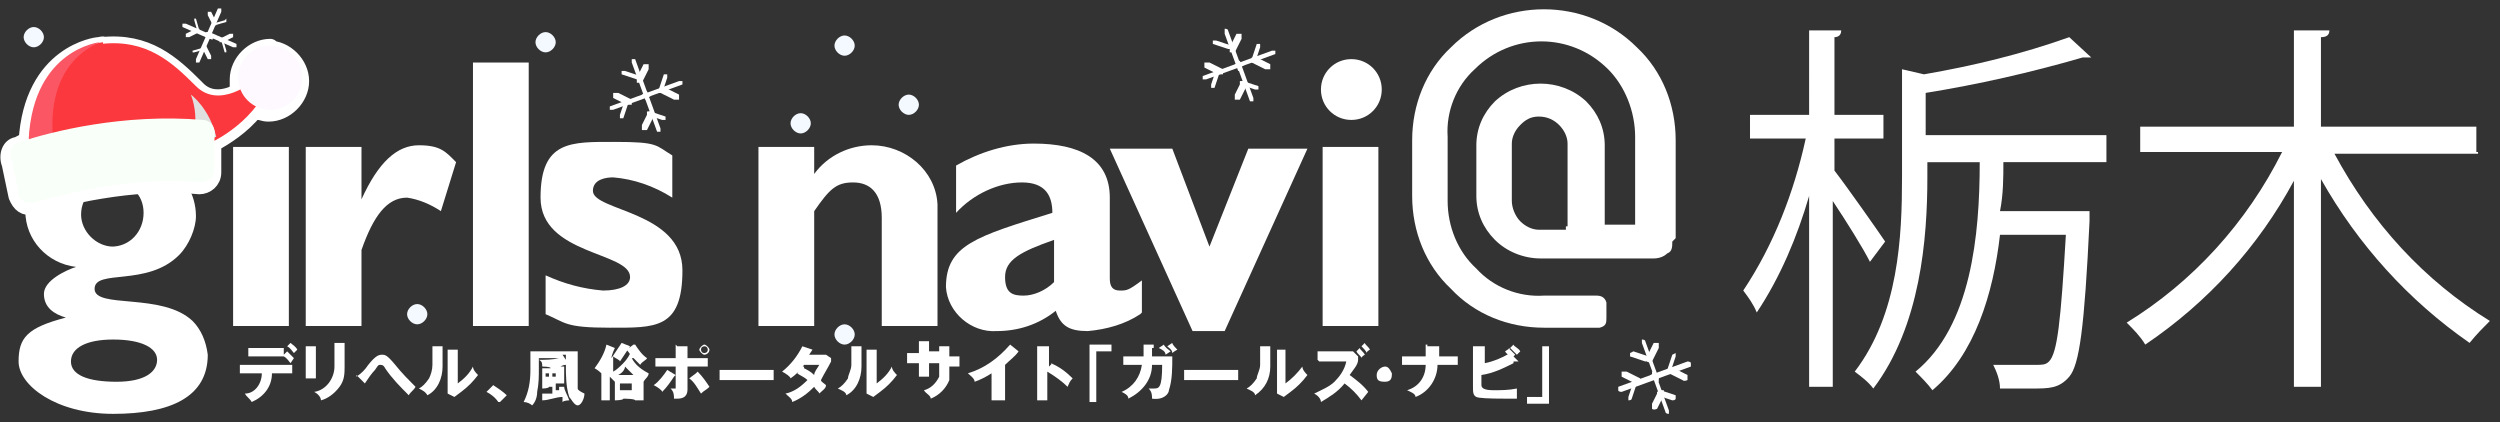<?xml version="1.0" encoding="UTF-8"?>
<svg xmlns="http://www.w3.org/2000/svg" version="1.1" viewBox="0 0 148 25">
  <rect x="0" y="0" width="148" height="25" fill="#333333" stroke="none"/>
  <!-- Generator: Adobe Illustrator 29.1.0, SVG Export Plug-In . SVG Version: 2.1.0 Build 142)  -->
  <defs>
    <style>
      .st0 {
        fill: #e0e0e0;
        mix-blend-mode: multiply;
      }

      .st0, .st1 {
        isolation: isolate;
      }

      .st2 {
        fill: #fdf9ff;
      }

      .st3 {
        stroke: #fff;
        stroke-linecap: round;
        stroke-linejoin: round;
      }

      .st3, .st4 {
        fill: #fff;
      }

      .st5 {
        fill: #f9fff9;
      }

      .st6 {
        fill: #fb383d;
      }

      .st7 {
        fill: #fa5664;
      }

      .st8 {
        fill: #f4f9ff;
      }
    </style>
  </defs>
  <g class="st1">
    <g id="_レイヤー_1" data-name="レイヤー_1">
      <path class="st4" d="M12.6,11h-1.5c.3.5.5,1.1.5,1.8s-.4,1.7-1,2.3c-1.9,1.9-5,.8-5,2s4,.2,5.8,1.9c.5.5.8,1.2.9,2,0,2.5-2.2,3.5-5.6,3.5s-5.6-1.7-5.6-3.1.5-2,2.8-2.6h0c-.7-.2-1.3-.6-1.3-1.4s1.3-1.4,1.9-1.6h0c-1.7-.2-3-1.6-3-3.3s.9-3.9,4.7-3.9h6.3v2.4ZM6.7,20.1c-1.6,0-2.5.5-2.5,1.3s1,1.2,2.7,1.2,2.4-.6,2.4-1.3-.9-1.2-2.6-1.2ZM6.6,14.6c1.1,0,1.9-.9,1.9-2s-.8-1.8-1.8-1.8h0c-1,0-1.9.8-1.9,1.9h0c0,1,.9,1.9,1.9,1.9h0Z"/>
      <path class="st4" d="M17.2,5.3c0,1-.8,1.8-1.8,1.8s-1.8-.8-1.8-1.8.8-1.8,1.8-1.8h0c1,0,1.8.8,1.8,1.8h0ZM17.1,19.3h-3.3v-10.6h3.3v10.6Z"/>
      <path class="st4" d="M21.4,11.8h0c1-2.2,2.1-3.2,3.4-3.2s1.6.4,2.2,1l-.9,2.9c-.6-.4-1.3-.7-2-.8-1.2,0-2,1.1-2.7,3.1v4.5h-3.3v-10.6h3.3v3h0Z"/>
      <path class="st4" d="M31.3,19.3h-3.3V3.7h3.3s0,15.6,0,15.6Z"/>
      <path class="st4" d="M39.8,11.7c-1.1-.7-2.3-1.1-3.5-1.2-.4,0-1.2.1-1.2.8,0,1.2,5.3,1.2,5.3,4.7s-1.6,3.4-4.3,3.4-2.6-.3-3.8-.8v-2.3c1.1.5,2.2.8,3.4.9,1,0,1.6-.3,1.6-.8,0-1.5-5.3-1.3-5.3-4.7s1.8-3.3,4.4-3.3,2.4.2,3.4.8v2.4h0Z"/>
      <path class="st4" d="M48.2,10.3c.8-1.1,2.1-1.7,3.4-1.7,2,0,3.8,1.5,3.9,3.5v7.2h-3.3v-6.4c0-1.5-.7-2.1-1.7-2.1s-1.4.4-2.3,1.7v6.8h-3.3v-10.6h3.3v1.5h0Z"/>
      <path class="st4" d="M67.5,18.6c-.9.6-2,.9-3.1,1-1.1,0-1.6-.3-1.9-1.2-1,.8-2.2,1.2-3.5,1.2-1.5.1-2.9-1.1-3-2.6,0-2.5,1.8-3,6.3-4.4,0-1-.4-1.8-1.8-1.8s-2.9.7-3.9,1.8v-2.8c1.4-.8,3-1.3,4.6-1.3,2.7,0,4.5.9,4.5,3.2v4.8c0,.5.2.7.6.7s.5,0,1.3-.6v1.9h0ZM62.4,14.2c-2,.7-2.9,1.2-2.9,2.2s.5,1.1,1.1,1.1,1.3-.3,1.8-.8v-2.6h0Z"/>
      <path class="st4" d="M65.8,8.8h3.6l2.2,5.8,2.3-5.8h3.5l-4.9,10.8h-1.9l-4.9-10.8h.1Z"/>
      <path class="st4" d="M81.8,5.3c0,1-.8,1.8-1.8,1.8s-1.8-.8-1.8-1.8.8-1.8,1.8-1.8h0c1,0,1.8.8,1.8,1.8ZM81.6,19.3h-3.3v-10.6h3.3v10.6Z"/>
      <path class="st4" d="M99,14.3c0,.3,0,.6-.3.7-.2.2-.5.3-.8.3h-6.7c-1,0-2-.4-2.7-1.1-.7-.7-1.1-1.6-1.1-2.6v-3c0-1,.4-1.9,1.1-2.6,1.5-1.4,3.9-1.4,5.4,0,.7.7,1.1,1.6,1.1,2.6v4.7h1.8v-5.2c0-1.5-.6-3-1.6-4-2.2-2.2-5.7-2.2-7.9,0h0c-1.1,1-1.7,2.5-1.6,4v3.8c0,1.5.6,3,1.7,4,1,1.1,2.5,1.7,4,1.6h3.1c.3,0,.5.1.6.4v.9c0,.3,0,.5-.4.6h-3.3c-2.1,0-4.1-.8-5.5-2.3-1.5-1.4-2.3-3.4-2.3-5.5v-3.3c0-2.1.8-4.1,2.3-5.5,3-3,8-3,11,0,1.5,1.4,2.3,3.4,2.3,5.5v5.8l-.2.2ZM92.8,13.4v-4.9c0-.4-.2-.8-.5-1.1-.3-.3-.7-.5-1.2-.5s-.8.2-1.1.5c-.3.3-.5.7-.5,1.1v3.4c0,.4.2.9.5,1.2s.7.5,1.1.5h1.6v-.2Z"/>
      <path class="st4" d="M14.2,22.1v-.5h3.1v.5h-1.2c0,.8-.5,1.4-1.2,1.7-.1-.2-.3-.3-.4-.5.6,0,1-.6,1-1.2,0,0-1.3,0-1.3,0ZM17,20.8l.4.4-.2.3c-.1-.1-.2-.3-.4-.4h-2.1v-.5h2.1v.4s.2-.2.2-.2ZM17.2,20.3c.1.1.3.2.4.4l-.2.2c-.1-.1-.2-.3-.4-.4l.2-.2Z"/>
      <path class="st4" d="M18.7,20.6h0v1.8h-.6v-1.9h.6ZM20.4,20.5h0v1.2c0,.4,0,.8-.3,1.2-.3.4-.7.7-1.1.8,0-.2-.2-.4-.4-.5.7-.1,1.2-.8,1.2-1.5v-1.4h.6v.2Z"/>
      <path class="st4" d="M21.1,22.3c.3-.2.5-.4.7-.7.4-.5.6-.6.8-.6s.3,0,.8.6c.4.5.8.9,1.2,1.3-.1.2-.3.3-.4.5-.5-.5-1-1-1.4-1.6-.1-.2-.2-.2-.3-.2s-.1,0-.3.3c-.2.2-.4.5-.6.8h0l-.5-.5h0Z"/>
      <path class="st4" d="M26.2,20.8h0v.9c0,.7-.3,1.4-.9,1.7-.1-.2-.3-.3-.5-.4.2-.1.4-.3.6-.6.1-.2.2-.5.2-.8v-1.1h.6v.3ZM27.1,20.8h0v1.9c.4-.3.7-.6.9-1,0,.2.2.4.3.5-.3.4-.6.7-1,1l-.4.3-.4-.2v-2.6h.6Z"/>
      <path class="st4" d="M29.5,23.8c-.2-.3-.5-.5-.7-.6l.4-.4c.3.2.6.4.8.6l-.4.4h0Z"/>
      <path class="st4" d="M32.9,21.7h.5v1h-.5v.4h.2v-.2h.3c0,.2.2.5.3.8,0,0-.3,0-.4.1v-.3c-.4,0-.8.2-1.2.2h0c0,.1,0-.4,0-.4h.6v-.4h-.2c0,.1-.4.1-.4.1v-1.2h.5c0-.1-.5-.1-.5-.1,0-.2,0-.3-.2-.4.4,0,.8,0,1.2-.1h-1.2v.6c0,.5,0,.9-.1,1.4,0,.3-.1.6-.3.8-.1-.1-.3-.2-.5-.2.3-.6.4-1.2.4-1.9v-1.1h2.8v1.1c0,.5,0,.9,0,1.4v-.3c0,.1.2.2.4.3,0,.3-.2.7-.4.7s-.4-.4-.5-.5c-.2-.6-.2-1.3-.2-1.9h0c-.2,0-.3.1-.5.2v.2l-.2-.3ZM32.5,22.1h-.2v.2h.2v-.2ZM32.9,22.3h0v-.2h-.2v.2h.1ZM33.5,21.3v-.3h-.2l.2.3Z"/>
      <path class="st4" d="M37.4,21.2h0c.2.4.6.7,1,.9,0,.2-.2.3-.3.5h0v1.1h-.5c0-.1-.7-.1-.7-.1h0c0,.1-.5.1-.5.1v-1.1h0l-.3-.3v1.4h-.5v-1.6h0c0,0-.2-.2-.4-.3.3-.4.6-.9.7-1.4l.5.2h0c0,.1,0,0,0,0,0,0-.2.4-.2.6h0c.2-.3.4-.6.6-.9l.5.2h0c-.2.3-.4.6-.6.9,0-.1-.3-.2-.4-.3h0v.9c.2-.1.4-.3.6-.5.2-.2.4-.5.5-.8l.6.3-.4.2ZM37.5,22.2l-.5-.5c0,.2-.2.4-.4.5h.9ZM37.4,23.1v-.4h-.7v.4h.7ZM37.6,20.4c.2.3.4.6.7.8,0,.1-.3.2-.4.4-.3-.3-.6-.6-.8-.9l.4-.3h0Z"/>
      <path class="st4" d="M39.9,22.3h0c-.2.3-.4.6-.7.9,0-.1-.3-.3-.5-.4.3-.2.6-.6.8-.9l.5.3h0ZM40.1,20.5h.6v.7h1.2v.5h-1.2v1.3c0,.2,0,.6-.6.6h-.2c0-.2,0-.4-.2-.6h.3c0,0,0-.1,0-.2v-1.1h-1.2v-.5h1.2v-.8h0ZM41.3,22c.3.3.5.6.7.9-.2.2-.3.2-.5.4-.2-.3-.4-.7-.7-.9l.4-.3h0ZM42,20.7c0,.2-.2.3-.3.3s-.3-.2-.3-.3.2-.3.3-.3.3.2.3.3ZM41.5,20.7s0,.2.2.2c0,0,.2,0,.2-.2h0s0-.2-.2-.2c0,0-.2,0-.2.2Z"/>
      <path class="st4" d="M45.8,21.9v.6h-3.2v-.6h3.2Z"/>
      <path class="st4" d="M47.6,21.8c.2.1.4.2.6.4,0-.2.2-.4.3-.6h-.9c-.2.3-.5.6-.8.8,0-.1-.3-.3-.5-.4.5-.4.9-.9,1.2-1.5l.6.2h0l-.2.3h1l.3.2v.2c-.2.4-.4.7-.6,1.1,0,.1.2.2.3.3,0,.2-.2.3-.4.5,0-.1-.2-.2-.3-.4-.4.4-.8.7-1.3.9,0-.2-.2-.3-.4-.5.5-.1.9-.4,1.3-.8-.2-.2-.5-.3-.6-.4l.3-.4h.1Z"/>
      <path class="st4" d="M51,20.8h0v.9c0,.7-.3,1.4-.9,1.7,0-.2-.3-.3-.5-.4.2-.1.4-.3.6-.6,0-.2.2-.5.2-.8v-1.1h.6v.3ZM51.9,20.8h0v1.9c.4-.3.7-.6.9-1,0,.2.2.4.3.5-.3.4-.6.7-1,1l-.4.3-.4-.2v-2.6h.6Z"/>
      <path class="st4" d="M55.5,20.5h.7v.6h.6v.6h-.6c0,.3,0,.6,0,.8-.2.5-.6.9-1.1,1.1,0-.2-.3-.3-.4-.5.4-.1.7-.4.9-.8,0-.2,0-.5,0-.8h-.6v.8h-.6v-.8h-.7v-.6h.7v-.7h.6v.6h.6v-.6.3Z"/>
      <path class="st4" d="M59.3,23.7h-.6v-1.6c-.3.2-.7.4-1,.5,0-.2-.3-.4-.4-.5,1-.3,1.8-.9,2.5-1.7l.5.4h0c-.2.3-.5.5-.8.8v2.1h-.2Z"/>
      <path class="st4" d="M62.2,21.5c.5.2.9.5,1.3.9-.2.2-.2.3-.3.5-.3-.3-.7-.6-1.2-.9v1.7h-.6v-3.2h.7v1.2l.2-.2h-.1Z"/>
      <path class="st4" d="M64.5,20.4h1.3v.4h-.9v3h-.4v-3.4Z"/>
      <path class="st4" d="M68.2,20.6h0v.5h1.2c0,.7,0,1.4-.2,2,0,.2-.3.6-1,.5,0-.2,0-.4-.2-.6h.3c.3,0,.5,0,.5-1.4h-.6c0,.9-.6,1.6-1.4,2,0-.2-.2-.3-.4-.4.7-.3,1.1-.9,1.2-1.6h-1.1v-.5h1.2v-.7h.6v.2ZM68.9,20.4s0,.1.4.4l-.3.2c0-.2-.2-.3-.4-.4l.3-.2ZM69.4,20.3c0,.1.2.3.3.4,0,0-.2.1-.3.2,0-.2-.2-.3-.3-.4l.3-.2Z"/>
      <path class="st4" d="M73.3,21.9v.6h-3.2v-.6h3.2Z"/>
      <path class="st4" d="M75.2,20.8h0v.9c0,.7-.3,1.3-.9,1.7,0-.2-.3-.3-.5-.4.2-.1.4-.3.6-.6,0-.2.2-.5.2-.8v-1.1h.6v.3ZM76.1,20.8h0v1.9c.4-.3.7-.6,1-1,0,.2.2.4.3.5-.3.4-.6.7-1,1l-.4.3-.4-.2v-2.6h.5Z"/>
      <path class="st4" d="M78,21.3v-.5h2.1l.3.3s0,.1,0,.2c0,.3-.3.6-.5.9.4.3.8.6,1.1,1l-.4.5c-.3-.4-.6-.7-1-1-.4.5-.9.8-1.4,1.1,0-.2-.2-.4-.4-.5.4-.2.9-.4,1.2-.7.3-.3.6-.7.7-1.2h-1.6,0ZM80.5,20.6c0,.1.2.2.3.4,0,0-.2.1-.2.2,0-.1-.2-.2-.3-.4l.2-.2ZM80.8,20.3c0,.1.2.2.3.4,0,0-.2.1-.2.2,0-.1-.2-.3-.3-.4l.2-.2Z"/>
      <path class="st4" d="M82.4,22.1c0,.2,0,.5-.4.5s-.5-.1-.5-.4h0c0-.3.3-.5.5-.5s.3.2.4.4Z"/>
      <path class="st4" d="M84.5,20.5h.7v.6h1.1v.5h-1.2c0,.8-.5,1.6-1.3,1.9,0-.2-.3-.3-.5-.4.7-.2,1.1-.8,1.1-1.5h-1.4v-.5h1.4v-.7h.1Z"/>
      <path class="st4" d="M89.6,21.5h0c-.6.3-1.2.6-1.9.7v.6q0,.3.7.3c.5,0,.9,0,1.4-.1v.6h-.7q-1.5,0-1.7-.1c-.2-.1-.2-.3-.2-.6v-2.4h.7v1c.5-.1,1-.3,1.5-.6l.5.5h-.3ZM89.3,20.6c0,0,.3.3.4.4l-.2.2c0-.1-.3-.2-.4-.4l.3-.2h-.1ZM89.6,20.4c0,.1.3.2.4.4l-.2.2s-.2-.2-.4-.4l.2-.2Z"/>
      <path class="st4" d="M91.7,23.9h-1.3v-.4h.9v-3h.4v3.4Z"/>
      <path class="st4" d="M108.6,10.1c.7.9,2.6,3.6,3,4.2l-.9,1.2c-.4-.8-1.4-2.4-2.2-3.6v11h-1.4v-11.3c-.7,2.4-1.7,4.8-3.1,6.9-.2-.5-.5-.9-.8-1.3,1.8-2.7,3-5.8,3.7-9h-3.3v-1.4h3.5V1.8h1.9c0,.3-.2.4-.4.4v4.6h2.9v1.4h-2.9s0,1.9,0,1.9ZM124.6,9.6h-6c0,.9,0,1.9-.2,2.9h5.3v.6c-.3,6.3-.6,8.5-1.2,9.2s-1.2.7-2.2.7h-1.9c0-.5-.2-1-.4-1.4h2.5c.4,0,.6,0,.8-.2.5-.5.7-2.4,1-7.5h-3.9c-.4,3.5-1.5,7.1-4,9.2-.3-.4-.6-.7-1-1.1,3.3-2.7,3.8-8.1,3.8-12.4h-3.1v.9c0,3.6-.4,8.8-3.2,12.5-.3-.4-.7-.7-1.1-1,2.6-3.4,2.8-8,2.8-11.5v-6.4l1.3.3c2.9-.5,5.8-1.2,8.6-2.2l1.3,1.2h-.5c-3.1.9-6.2,1.6-9.3,2.1v2.5h10.7v1.6Z"/>
      <path class="st4" d="M146.7,9.1h-8.5c2.2,4.1,5.3,7.5,9.2,9.9-.4.4-.8.8-1.2,1.3-3.6-2.5-6.6-5.8-8.8-9.7v12.3h-1.6v-12.2c-2.1,3.9-5.1,7.2-8.8,9.7-.3-.5-.7-.9-1.1-1.3,3.9-2.4,7.1-5.9,9.2-10.1h-8.4v-1.5h9.1V1.8h2.1c0,.3-.2.4-.5.4v5.3h9.2v1.5h.1Z"/>
      <path class="st5" d="M2.6,10"/>
      <path class="st4" d="M73.2,3.6s.2,0,.2,0l.8,2.2s0,.2,0,.2c0,0-.2,0-.2,0l-.8-2.2s0-.2,0-.2Z"/>
      <path class="st4" d="M73.6,4.8h0l.9.3s0,0,0,.2c0,0,0,0-.2,0l-.9-.3s0,0,0-.2h0Z"/>
      <path class="st4" d="M73.6,4.8h.2s0,.2,0,.3l-.4.8s-.2,0-.3,0c0,0,0-.2,0-.3l.4-.8h.1Z"/>
      <path class="st4" d="M72.5,1.7s.2,0,.2.1l.8,2.2s0,.2,0,.2c0,0-.2,0-.2,0l-.8-2.2s0-.2,0-.2Z"/>
      <path class="st4" d="M72,2.4h0l.9.3s0,0,0,.2c0,0,0,0-.2,0l-.9-.3s0,0,0-.2h0Z"/>
      <path class="st4" d="M73.3,2h.2s0,.2,0,.3l-.4.8s-.2,0-.3,0c0,0,0-.2,0-.3l.4-.8h.1Z"/>
      <path class="st4" d="M73.1,3.8l2.2-.8s.2,0,.2,0c0,0,0,.2,0,.2l-2.2.8s-.2,0-.2,0c0,0,0-.2,0-.2Z"/>
      <path class="st4" d="M74.6,2.6h0s0,0,0,.2l-.3.9s0,0-.2,0c0,0,0,0,0-.2l.3-.9h0Z"/>
      <path class="st4" d="M74.2,3.4h.2l.8.4s0,.2,0,.3c0,0-.2,0-.3,0l-.8-.4s0-.2,0-.3h.1Z"/>
      <path class="st4" d="M71.2,4.5l2.2-.8s.2,0,.2,0,0,.2,0,.2l-2.2.8s-.2,0-.2,0c0,0,0-.2,0-.2Z"/>
      <path class="st4" d="M72.2,4.1h0s0,0,0,.2l-.3.9s0,0-.2,0c0,0,0,0,0-.2l.3-.9h0Z"/>
      <path class="st4" d="M71.4,3.7h.2l.8.4s0,.2,0,.3c0,0-.2,0-.3,0l-.8-.4s0-.2,0-.3h.1Z"/>
      <path class="st4" d="M97.8,22s.2,0,.2.1l.8,2.2s0,.2,0,.2c0,0-.2,0-.2-.1l-.8-2.2s0-.2,0-.2Z"/>
      <path class="st4" d="M98.3,23.1h0l.9.3s0,.1,0,.2c0,0,0,.1-.2.1l-.9-.3s0-.1,0-.2h0Z"/>
      <path class="st4" d="M98.3,23.1h.2s0,.2,0,.3l-.4.8s-.2.1-.3,0c0,0,0-.2,0-.3l.4-.8h.1Z"/>
      <path class="st4" d="M97.2,20.1s.2,0,.2.1l.8,2.2s0,.2,0,.2c0,0-.2,0-.2-.1l-.8-2.2s0-.2,0-.2Z"/>
      <path class="st4" d="M96.7,20.8h0l.9.3s0,.1,0,.2c0,0,0,.1-.2.1l-.9-.3s0-.1,0-.2h0Z"/>
      <path class="st4" d="M98,20.3h.2s0,.2,0,.3l-.4.8s-.2.1-.3,0c0,0,0-.2,0-.3l.4-.8h.1Z"/>
      <path class="st4" d="M97.7,22.2l2.2-.8s.2,0,.2.1c0,0,0,.2,0,.2l-2.2.8s-.2,0-.2-.1c0,0,0-.2,0-.2Z"/>
      <path class="st4" d="M99.2,20.9h0s0,.1,0,.2l-.3.9s0,.1-.2.1c0,0,0-.1,0-.2l.3-.9h0Z"/>
      <path class="st4" d="M98.9,21.8h.2l.8.4s0,.2,0,.3c0,0-.2.1-.3,0l-.8-.4s0-.2,0-.3h.1Z"/>
      <path class="st4" d="M95.8,22.9l2.2-.8s.2,0,.2.1,0,.2,0,.2l-2.2.8s-.2,0-.2-.1c0,0,0-.2,0-.2Z"/>
      <path class="st4" d="M96.9,22.5h0s0,.1,0,.2l-.3.9s0,.1-.2.1c0,0,0-.1,0-.2l.3-.9h0Z"/>
      <path class="st4" d="M96.1,22h.2l.8.4s0,.2,0,.3c0,0-.2.1-.3,0l-.8-.4s0-.2,0-.3h.1Z"/>
      <path class="st4" d="M38.1,5.4s.2,0,.2,0l.8,2.2s0,.2,0,.2c0,0-.2,0-.2,0l-.8-2.2s0-.2,0-.2Z"/>
      <path class="st4" d="M38.5,6.6h0l.9.3s0,0,0,.2c0,0,0,0-.2,0l-.9-.3s0,0,0-.2h.1Z"/>
      <path class="st4" d="M38.5,6.6h.2s0,.2,0,.3l-.4.8s-.2,0-.3,0c0,0,0-.2,0-.3l.4-.8h0Z"/>
      <path class="st4" d="M37.4,3.5s.2,0,.2,0l.8,2.2s0,.2,0,.2c0,0-.2,0-.2,0l-.8-2.2s0-.2,0-.2Z"/>
      <path class="st4" d="M37,4.2h0l.9.3s0,0,0,.2c0,0,0,0-.2,0l-.9-.3s0,0,0-.2h.1Z"/>
      <path class="st4" d="M38.2,3.8h.2s0,.2,0,.3l-.4.8s-.2,0-.3,0c0,0,0-.2,0-.3l.4-.8h0Z"/>
      <path class="st4" d="M38,5.6l2.2-.8s.2,0,.2,0c0,0,0,.2,0,.2l-2.2.8s-.2,0-.2,0c0,0,0-.2,0-.2Z"/>
      <path class="st4" d="M39.5,4.4h0s0,0,0,.2l-.3.9s0,0-.2,0c0,0,0,0,0-.2l.3-.9h.1Z"/>
      <path class="st4" d="M39.2,5.2h.2l.8.4s0,.2,0,.3c0,0-.2,0-.3,0l-.8-.4s0-.2,0-.3h0Z"/>
      <path class="st4" d="M36.1,6.3l2.2-.8s.2,0,.2,0,0,.2,0,.2l-2.2.8s-.2,0-.2,0c0,0,0-.2,0-.2Z"/>
      <path class="st4" d="M37.2,5.9h0s0,0,0,.2l-.3.9s0,0-.2,0c0,0,0,0,0-.2l.3-.9h.1Z"/>
      <path class="st4" d="M36.4,5.5h.2l.8.4s0,.2,0,.3c0,0-.2,0-.3,0l-.8-.4s0-.2,0-.3h0Z"/>
      <path class="st8" d="M25.3,18.6c0,.3-.3.6-.6.6s-.6-.3-.6-.6.3-.6.6-.6.6.3.6.6Z"/>
      <path class="st8" d="M54.4,6.2c0,.3-.3.6-.6.6s-.6-.3-.6-.6.3-.6.6-.6.6.3.6.6Z"/>
      <path class="st8" d="M48,7.3c0,.3-.3.6-.6.6s-.6-.3-.6-.6.3-.6.6-.6.6.3.6.6Z"/>
      <path class="st8" d="M32.9,2.5c0,.3-.3.6-.6.6s-.6-.3-.6-.6.3-.6.6-.6.6.3.6.6Z"/>
      <path class="st8" d="M2.6,2.2c0,.3-.3.6-.6.6s-.6-.3-.6-.6.3-.6.6-.6.6.3.6.6Z"/>
      <path class="st8" d="M50.6,19.8c0,.3-.3.6-.6.6s-.6-.3-.6-.6.3-.6.6-.6.6.3.6.6Z"/>
      <path class="st8" d="M50.6,2.7c0,.3-.3.6-.6.6s-.6-.3-.6-.6.3-.6.6-.6.6.3.6.6Z"/>
      <g>
        <path class="st3" d="M16,2.8c-1,0-1.9.9-1.9,1.9s0,.5.1.7c-.7.4-1.8.7-2.6-.2-1.4-1.4-2.9-2.8-5.6-2.5h.1c0-.1-.1,0-.3,0,0,0,0,0,0,0,0,0-3.9.4-4.2,5.7h0s0,0,0,0c-.2,0-.4.1-.5.2-.5,0-.7.6-.5,1.1l.4,1.9h0c.2.5.5.7.9.6,1.7-.5,5.9-1.6,9.9-1.2.4,0,.8-.3.8-.8v-1.7c.7-.4,1.7-1,2.5-2,.3.1.5.2.8.2,1,0,1.9-.9,1.9-1.9s-.9-1.9-1.9-1.9Z"/>
        <g>
          <path class="st6" d="M6.1,2.5s-4.6.4-4.4,7l10.2-.8s2.6-.9,3.9-3.4l-.8-.5s-2,1.7-3.4.3c-1.4-1.4-2.9-2.8-5.6-2.5h.1Z"/>
          <circle class="st2" cx="16" cy="4.6" r="1.9"/>
          <path class="st0" d="M11.3,8.6s.6-1.4,0-3c0,0,1.1.8,1.5,2.5l-1.5.5Z"/>
          <path class="st5" d="M3.2,8.6"/>
          <path class="st7" d="M3.2,8.6s-.9-4.5,2.7-6.1c0,0-3.9.4-4.2,5.7l1.5.3h0Z"/>
          <path class="st5" d="M1.1,11.4l-.4-1.9c-.2-.5,0-1,.5-1.1,1.8-.6,6.1-1.7,10.8-1.3.5,0,.8.5.7,1v1.9c0,.5-.4.8-.8.8-4-.4-8.2.7-9.9,1.2-.4.1-.8-.1-1-.6h0Z"/>
        </g>
      </g>
      <g>
        <path class="st4" d="M12.5,1.9s0,.1,0,.2l-.7,1.6s-.1,0-.2,0c0,0,0-.1,0-.2l.7-1.6s.1,0,.2,0Z"/>
        <path class="st4" d="M12.2,2.7h0l.3.6v.2h-.2l-.3-.6v-.2h.2Z"/>
        <path class="st4" d="M12.2,2.7h0c0,.1,0,.2,0,.2l-.7.2c0,0-.1,0-.1,0s0-.1,0-.1l.7-.2h0Z"/>
        <path class="st4" d="M13.1.5s0,.1,0,.2l-.7,1.6s-.1,0-.2,0c0,0,0-.1,0-.2l.7-1.6s.1,0,.2,0Z"/>
        <path class="st4" d="M12.5.7h0l.3.6v.2h-.2l-.3-.6v-.2h.2Z"/>
        <path class="st4" d="M13.4,1.1h0c0,.1,0,.2,0,.2l-.7.2c0,0-.1,0-.1,0s0-.1,0-.1l.7-.2h0Z"/>
        <path class="st4" d="M12.4,1.9l1.6.7s0,.1,0,.2c0,0-.1,0-.2,0l-1.6-.7s0-.1,0-.2c0,0,.1,0,.2,0Z"/>
        <path class="st4" d="M13.8,2h0v.2l-.6.3h-.2v-.2l.6-.3h.2Z"/>
        <path class="st4" d="M13.2,2.3h0c0,0,.2.7.2.7,0,0,0,.1,0,.1s-.1,0-.1,0l-.2-.7c0,0,0-.1,0-.1h0Z"/>
        <path class="st4" d="M11,1.4l1.6.7s0,.1,0,.2-.1,0-.2,0l-1.6-.7s0-.1,0-.2c0,0,.1,0,.2,0Z"/>
        <path class="st4" d="M11.8,1.7h0v.2l-.6.3h-.2v-.2l.6-.3h.2Z"/>
        <path class="st4" d="M11.6,1.1h0c0,0,.2.7.2.7,0,0,0,.1,0,.1s-.1,0-.1,0l-.2-.7c0,0,0-.1,0-.1h0Z"/>
      </g>
    </g>
  </g>
</svg>